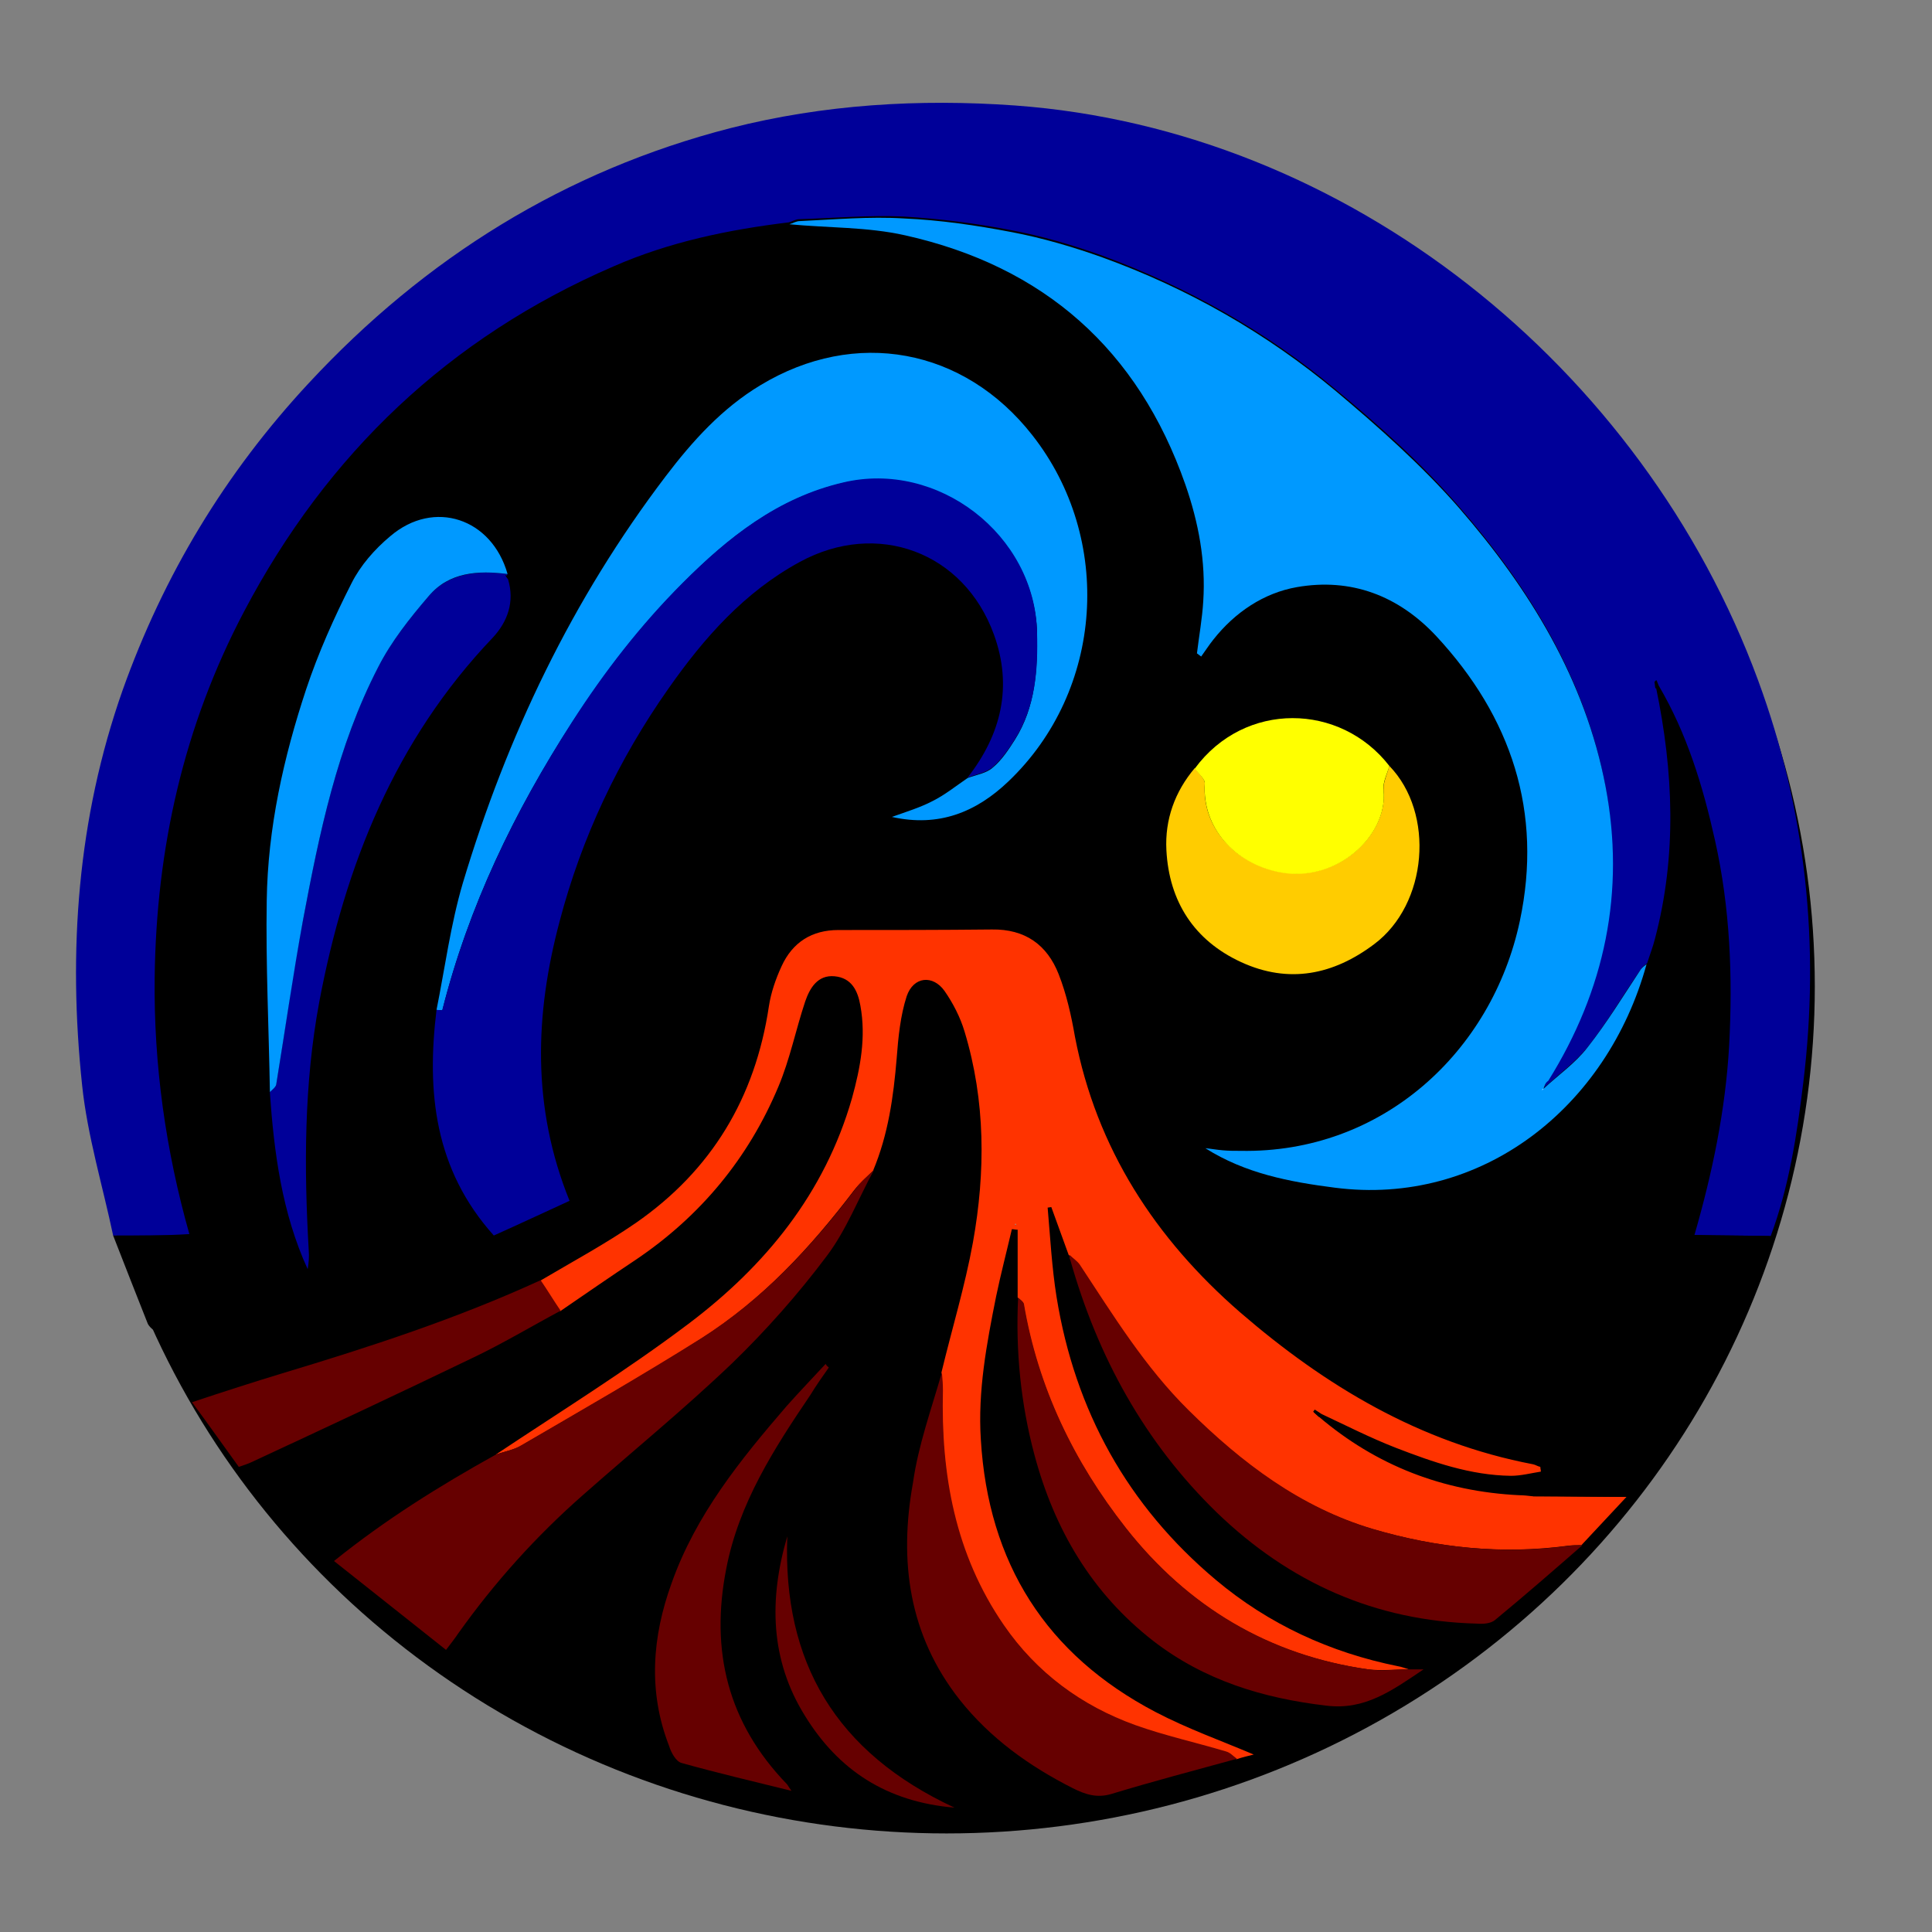 <?xml version='1.0' encoding='utf-8'?>
<svg xmlns="http://www.w3.org/2000/svg" id="Warstwa_1" baseProfile="tiny-ps" version="1.2" viewBox="0 0 500 500">
  
  <rect x="0" y="0" width="500" height="500" fill="#808080" stroke="none"/>
  
  <title>vulkanplatinum1.com</title>

  <ellipse cx="244.98" cy="255.25" rx="224.69" ry="219.24" />
  <path d="M29.28,319.75c-2.72-12.93-6.67-25.86-8.03-38.92-3.67-34.7-1.22-69,10.48-102.2,10.62-29.8,26.54-56.21,48.18-79.48,30.08-32.39,66.28-54.98,109.15-66,24.09-6.12,48.72-7.62,73.63-5.85,86.15,6.26,162.49,67.77,192.3,148.75,12.38,33.61,16.06,68.45,11.7,104.11-1.63,13.47-3.67,26.95-8.44,39.74-6.53-.14-13.06-.14-19.73-.27,4.63-16.06,8.03-32.25,8.98-48.99.95-17.83.27-35.66-3.67-53.21-3.13-14.02-7.21-27.49-14.56-40.01-.14-.41-.41-.95-.54-1.36-.14,0-.27.14-.41.14.14.54.14,1.22.27,1.77,4.49,21.64,5.44,43.28-.27,64.92-.54,2.18-1.36,4.22-2.04,6.4-.54.41-1.09.82-1.5,1.36-4.63,6.67-8.71,13.75-13.75,20.14-3.27,4.08-7.62,7.21-11.43,10.75h0c.27-.82.54-1.5.95-2.31,14.7-23.54,20.01-48.99,14.83-76.21-5.31-27.76-19.73-51.17-37.97-72.13-9.53-11.02-20.55-20.82-31.71-30.08-18.1-15.11-38.38-26.54-60.56-34.7-7.62-2.72-15.51-5.04-23.41-6.53-9.12-1.77-18.51-2.99-27.9-3.54-8.98-.41-17.96.41-26.95.68-.95,0-1.77.54-2.72.82-15.65,1.91-30.89,5.04-45.45,11.43-42.46,18.37-74.03,48.45-95.54,89.28-15.65,29.67-22.73,61.38-23.14,94.72-.27,22.59,2.86,44.77,8.98,66.41-6.67.41-13.2.41-19.73.41Z" fill="#009" />
  <path d="M128.22,376.5c16.74-11.16,33.89-21.77,49.95-33.89,19.87-14.97,35.25-33.75,42.32-58.38,2.18-7.89,3.67-15.79,2.18-23.95-.68-3.95-2.31-7.21-6.67-7.62s-6.4,2.99-7.62,6.53c-2.45,7.35-3.95,14.97-6.94,22.05-7.76,18.51-20.14,33.48-36.88,44.77-6.53,4.35-13.06,8.85-19.6,13.34-1.77-2.59-3.4-5.31-5.17-7.89,8.3-4.9,16.88-9.53,24.77-14.97,19.6-13.61,30.89-32.39,34.43-56.07.54-3.54,1.77-7.08,3.27-10.34,2.86-6.26,7.89-9.39,14.7-9.39,13.2,0,26.54,0,39.74-.14,8.57-.14,14.29,3.95,17.28,11.57,2.04,5.17,3.27,10.75,4.22,16.19,5.58,28.99,20.82,52.26,42.73,71.31,22.05,19.05,46.54,33.75,75.8,39.33.68.14,1.22.54,1.91.68,0,.41.14.82.14,1.22-2.59.41-5.17,1.09-7.76,1.09-10.48-.14-20.14-3.54-29.67-7.21-6.67-2.59-13.06-5.85-19.46-8.85-.54-.41-1.09-.68-1.63-1.09-.14.14-.27.41-.41.54.41.41.95.82,1.36,1.22,14.97,12.79,32.39,19.46,51.99,20.41,1.09,0,2.18.14,3.4.27,8.17,0,16.19.14,24.36.14-3.95,4.22-7.76,8.3-11.7,12.52-1.09,0-2.31,0-3.4.14-17.28,2.31-34.16.54-50.76-4.35-18.78-5.58-34.02-17.15-47.77-30.76-11.3-11.16-19.46-24.63-28.17-37.7-.68-.95-1.63-1.63-2.59-2.45-1.5-4.08-2.99-8.3-4.49-12.38-.27,0-.68.14-.95.14.68,7.76,1.09,15.51,2.31,23.14,4.76,29.4,18.37,54.03,41.24,73.22,13.61,11.43,29.53,18.78,47.09,22.32.95.14,1.91.54,2.86.82-3.54,0-7.08.41-10.62,0-25.86-3.67-46.68-16.19-62.74-36.61-13.47-17.15-22.73-36.34-26.4-57.98-.14-.68-.95-1.09-1.5-1.63v-17.56c-.54,0-.95-.14-1.5-.14-1.36,5.85-2.86,11.57-4.08,17.42-2.45,12.25-4.76,24.5-3.95,37.02,1.91,31.98,16.88,55.66,45.18,70.5,8.3,4.35,17.15,7.49,25.45,11.02-1.09.27-2.86.68-4.49,1.22-.95-.68-1.77-1.63-2.86-1.91-7.76-2.31-15.79-4.08-23.41-6.8-13.88-5.04-25.45-13.61-34.02-25.86-12.66-18.24-16.33-39.06-15.79-60.83,0-1.5-.14-3.13-.27-4.63,2.72-11.3,6.12-22.46,8.17-33.75,3.27-18.24,3.27-36.61-2.18-54.57-1.09-3.67-2.99-7.35-5.17-10.48-2.99-4.22-8.03-3.81-9.8,1.36-1.63,5.04-2.18,10.62-2.59,16.06-.82,9.93-2.18,19.73-6.12,29.12-1.63,1.63-3.4,3.13-4.9,5.04-11.3,14.83-23.82,28.44-39.74,38.51-15.24,9.66-31.03,18.64-46.68,27.76-1.77.95-4.22,1.36-6.4,2.18ZM262.81,317.17l.14-.27h-.27l.14.27Z" fill="#f30" />
  <path d="M399.45,281.78c3.81-3.54,8.3-6.67,11.43-10.75,5.04-6.4,9.25-13.34,13.75-20.14.41-.54.95-.95,1.5-1.36-10.21,37.15-42.73,62.74-80.7,57.84-11.7-1.5-23.14-3.67-33.48-10.21,1.5.14,2.99.41,4.49.54,1.5.14,3.13.14,4.63.14,36.61.68,65.05-25.59,72.26-59.47,5.99-28.17-2.18-52.8-21.64-73.76-9.8-10.48-22.05-15.11-36.06-12.66-8.57,1.5-16.06,6.53-21.64,13.61-1.09,1.36-2.04,2.86-3.13,4.35-.41-.27-.68-.54-1.09-.82.54-4.49,1.36-8.98,1.63-13.47.68-10.34-1.22-20.41-4.63-30.21-12.25-34.98-36.61-56.48-72.54-64.51-9.66-2.18-20.01-1.91-29.94-2.86.95-.27,1.77-.82,2.72-.82,8.98-.41,17.96-1.22,26.95-.68,9.39.41,18.64,1.77,27.9,3.54,7.89,1.5,15.79,3.81,23.41,6.53,22.18,8.03,42.46,19.6,60.56,34.7,11.16,9.39,22.18,19.19,31.71,30.08,18.24,20.96,32.66,44.37,37.97,72.13,5.17,27.22-.14,52.67-14.83,76.21-.68.41-.95,1.22-1.22,2.04-.14.14-.27.27-.41.41.14-.14.27-.27.41-.41Z" fill="#09f" />
  <path d="M112.97,261.37c2.18-10.89,3.67-22.18,6.8-32.8,11.43-38.11,28.31-73.49,52.53-105.34,6.94-9.12,14.56-17.56,24.5-23.54,24.5-14.83,52.67-9.66,70.36,12.93,21.09,26.81,18.51,66.14-6.26,89.68-8.3,7.89-17.96,11.84-30.08,9.12,3.81-1.36,7.35-2.45,10.48-4.08,3.27-1.63,6.12-3.95,9.12-5.99,2.18-.82,4.9-1.22,6.53-2.72,2.31-1.91,4.08-4.63,5.72-7.21,5.31-8.44,5.85-17.96,5.72-27.63-.68-25.18-25.72-44.5-50.22-38.79-16.88,3.95-29.8,14.15-41.51,25.99-10.89,10.89-20.14,23-28.58,35.93-14.97,23.14-26.81,47.63-33.61,74.58,0,0-.95-.14-1.5-.14Z" fill="#09f" />
  <path d="M112.97,261.37c.54,0,1.5.14,1.5,0,6.8-26.81,18.64-51.31,33.61-74.58,8.3-12.93,17.69-25.04,28.58-35.93,11.84-11.84,24.63-22.05,41.51-25.99,24.5-5.85,49.67,13.47,50.22,38.79.27,9.66-.41,19.19-5.72,27.63-1.63,2.59-3.4,5.17-5.72,7.21-1.77,1.5-4.35,1.91-6.53,2.72,8.71-11.16,11.7-23.54,6.8-37.02-7.76-21.37-30.21-29.67-50.22-18.78-14.29,7.76-24.77,19.6-34.02,32.8-12.93,18.37-22.46,38.51-28.17,60.29-6.4,24.09-7.21,48.04,2.59,72.26-6.53,2.99-12.93,5.99-19.6,8.98-15.38-17.15-17.42-37.15-14.83-58.38Z" fill="#009" />
  <path d="M128.22,376.5c2.18-.82,4.63-1.22,6.67-2.45,15.65-9.12,31.3-18.1,46.68-27.76,15.79-10.07,28.44-23.54,39.74-38.51,1.36-1.91,3.27-3.4,4.9-5.04-4.08,7.49-7.21,15.65-12.25,22.32-7.35,9.8-15.65,19.19-24.5,27.76-12.38,11.84-25.72,22.73-38.51,34.02-12.25,10.75-23,22.73-32.39,35.93-.82,1.22-1.77,2.45-3.13,4.22-9.8-7.76-19.19-15.24-28.99-23,13.34-10.75,27.35-19.46,41.78-27.49Z" fill="#600" />
  <path d="M276.83,324.79c.82.82,1.91,1.5,2.59,2.45,8.71,13.2,16.88,26.54,28.17,37.7,13.75,13.61,28.99,25.18,47.77,30.76,16.6,4.9,33.48,6.67,50.76,4.35,1.09-.14,2.18-.14,3.4-.14-7.49,6.53-14.97,13.06-22.59,19.33-1.09.95-3.13,1.09-4.76.95-26.27-.68-48.45-10.62-67.23-28.72-18.78-18.24-30.89-40.42-37.97-65.46-.27-.27-.14-.68-.14-1.22Z" fill="#600" />
  <path d="M131.48,149.91c1.77,5.85-.14,11.02-3.95,15.11-25.31,26.54-38.24,58.93-44.91,94.31-3.95,21.23-3.95,42.73-2.72,64.24.14,1.63,0,3.27-.27,4.9-6.67-14.56-8.71-30.21-9.8-45.86.54-.68,1.5-1.22,1.63-1.91,2.31-14.15,4.22-28.44,6.94-42.6,4.22-22.46,8.85-44.91,19.46-65.46,3.4-6.67,8.17-12.66,13.06-18.37,5.31-6.12,12.79-6.67,20.41-5.72l-.14.41-.41-.14c.14.41.41.68.68,1.09Z" fill="#009" />
  <path d="M243.76,355.14c.14,1.5.27,3.13.27,4.63-.54,21.77,3.13,42.46,15.79,60.83,8.44,12.25,20.01,20.82,34.02,25.86,7.62,2.72,15.65,4.49,23.41,6.8,1.09.27,1.91,1.22,2.86,1.91-10.89,2.99-21.77,5.85-32.53,9.12-3.67,1.09-6.67.14-9.93-1.5-11.3-5.72-21.37-12.93-29.26-22.86-13.2-16.74-15.79-35.93-12.11-56.21,1.36-9.66,4.76-19.05,7.49-28.58Z" fill="#600" />
  <path d="M131.35,148.55c-7.62-.95-15.11-.54-20.41,5.72-4.9,5.72-9.66,11.7-13.06,18.37-10.62,20.55-15.24,43.01-19.46,65.46-2.59,14.15-4.63,28.44-6.94,42.6-.14.68-1.09,1.36-1.63,1.91-.27-16.47-1.09-33.07-.82-49.54.27-18.78,4.35-37.02,10.21-54.71,3.13-9.39,7.21-18.51,11.7-27.35,2.31-4.63,5.99-8.85,10.07-12.25,11.3-9.66,26.27-4.63,30.35,9.8Z" fill="#09f" />
  <path d="M359.57,198.22c11.84,12.25,9.93,35.79-3.95,46.14-10.48,7.89-22.05,10.34-34.43,4.63-12.11-5.58-18.64-15.65-19.33-28.99-.41-7.89,2.18-15.11,7.35-21.23.95,1.36,2.59,2.72,2.59,3.95-.82,11.3,7.62,20.55,19.19,22.86,14.97,2.99,28.31-9.39,27.08-21.23-.14-1.91.95-4.08,1.5-6.12Z" fill="#fc0" />
  <path d="M263.49,335.81c.54.54,1.36,1.09,1.5,1.63,3.67,21.64,12.93,40.83,26.4,57.98,16.06,20.41,37.02,32.93,62.74,36.61,3.4.54,7.08,0,10.62,0h3.67c-8.3,5.58-15.24,10.62-25.18,9.39-16.33-1.91-31.57-6.53-44.77-16.74-15.92-12.38-25.59-28.85-30.76-48.18-3.54-13.2-4.9-26.95-4.22-40.69Z" fill="#600" />
  <path d="M359.57,198.22c-.54,2.04-1.77,4.22-1.5,6.26,1.22,11.84-12.25,24.22-27.08,21.23-11.57-2.31-19.87-11.57-19.19-22.86.14-1.22-1.63-2.59-2.59-3.95,12.93-17.56,37.7-17.01,50.35-.68Z" fill="#ff0" />
  <path d="M421.09,387.39c-8.17,0-16.19-.14-24.36-.14,12.79-12.38,23.27-26.4,31.17-42.46,3.95-8.17,7.08-16.74,10.48-25.18,6.53.14,13.06.14,19.73.27-5.99,20.01-15.79,38.11-27.63,55.25-2.99,4.22-6.26,8.17-9.39,12.25Z" />
  <path d="M214.5,353.91c-1.63,2.31-3.27,4.63-4.76,7.08-9.39,13.88-18.51,28.03-21.77,44.91-4.22,21.37.41,40.01,15.65,55.8.27.27.41.68,1.22,1.77-9.93-2.45-19.19-4.63-28.44-7.21-1.5-.41-2.72-2.72-3.27-4.49-5.44-14.02-4.35-28.17.68-42.05,6.26-17.69,17.83-31.98,29.8-45.86,3.27-3.67,6.67-7.21,10.07-10.89.14.41.54.68.82.95Z" fill="#600" />
  <path d="M139.92,331.32c1.77,2.59,3.4,5.31,5.17,7.89-7.62,4.08-15.11,8.57-22.86,12.25-18.92,9.12-38.11,18.1-57.16,26.95-.82.41-1.77.68-3.27,1.22-3.95-5.44-7.76-10.89-12.11-16.74,8.17-2.72,15.79-5.17,23.41-7.49,22.59-6.8,45.18-14.15,66.82-24.09Z" fill="#600" />
  <path d="M29.28,319.75h19.6c2.72,7.21,5.44,14.43,8.3,21.77-5.17,1.22-10.34,2.59-15.65,3.4-.95.14-2.72-1.22-3.27-2.31-2.99-7.49-5.99-15.24-8.98-22.86Z" />
  <path d="M203.75,397.6c-1.22,32.53,12.52,55.93,43.28,70.22-17.69-1.5-30.08-9.8-38.65-23.68-9.12-14.56-9.39-30.35-4.63-46.54Z" fill="#600" />
  <path d="M428.43,178.22c-.14-.54-.14-1.22-.27-1.77.14,0,.27-.14.41-.14.14.41.41.95.54,1.36-.27.14-.41.27-.68.54Z" />
  <path d="M341.34,366.71c-.41-.41-.95-.82-1.36-1.22.14-.14.27-.41.41-.54.54.41,1.09.68,1.63,1.09-.14.27-.41.54-.68.68Z" />
  <polygon points="262.81 317.17 262.67 316.76 262.95 316.76 262.81 317.17" fill="#c0bfbe" />
  <path d="M399.45,281.78c-.14.14-.27.27-.41.41.14-.27.14-.41.41-.41-.14-.14,0,0,0,0Z" fill="#fbfbfb" />
</svg>